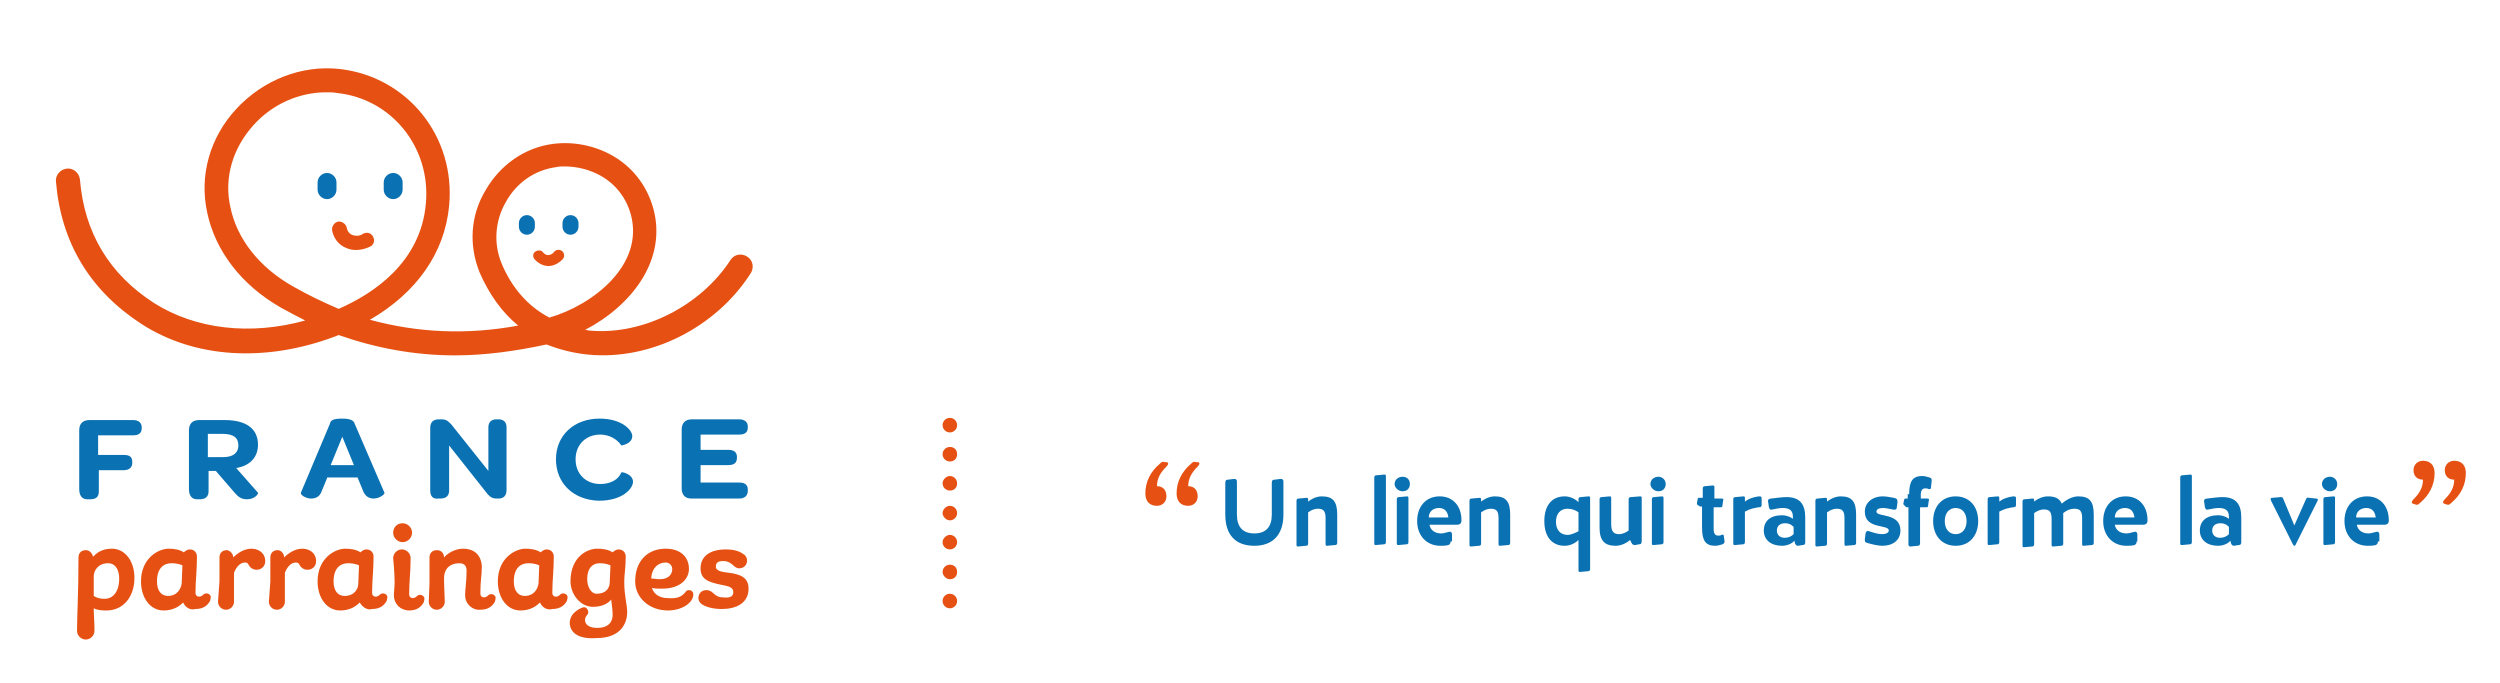 <?xml version="1.0" encoding="utf-8"?>
<!-- Generator: Adobe Illustrator 26.1.0, SVG Export Plug-In . SVG Version: 6.00 Build 0)  -->
<svg version="1.1" id="Calque_1" xmlns="http://www.w3.org/2000/svg" xmlns:xlink="http://www.w3.org/1999/xlink" x="0px" y="0px"
	 viewBox="0 0 344 94" style="enable-background:new 0 0 344 94;" xml:space="preserve">
<style type="text/css">
	.st0{fill:#E65113;}
	.st1{fill:#0A71B3;}
	.st2{fill:none;stroke:#E65113;stroke-width:2;stroke-linecap:round;stroke-linejoin:round;}
</style>
<g>
	<path class="st0" d="M160.6,63.6c0.2,0.1,0.2,0.3-0.1,0.6c-0.8,0.8-1.3,1.6-1.3,2.7c0.8,0,1.3,0.5,1.3,1.4c0,0.8-0.6,1.3-1.3,1.3
		c-1,0-1.6-0.6-1.6-1.7c0-1.6,0.7-3,2-4.1c0.3-0.3,0.4-0.3,0.7-0.2L160.6,63.6z M164.9,63.6c0.2,0.1,0.2,0.3-0.1,0.6
		c-0.8,0.8-1.3,1.6-1.3,2.7c0.8,0,1.3,0.5,1.3,1.4c0,0.8-0.6,1.3-1.3,1.3c-1,0-1.6-0.6-1.6-1.7c0-1.6,0.7-3,2-4.1
		c0.3-0.3,0.4-0.3,0.7-0.2L164.9,63.6z"/>
</g>
<g>
	<path class="st0" d="M332,69.3c-0.2-0.1-0.2-0.3,0.1-0.6c0.8-0.8,1.3-1.6,1.3-2.7c-0.8,0-1.3-0.5-1.3-1.3c0-0.8,0.6-1.3,1.3-1.3
		c1,0,1.6,0.6,1.6,1.7c0,1.6-0.7,3-2,4.1c-0.3,0.3-0.4,0.3-0.7,0.2L332,69.3z M336.3,69.3c-0.2-0.1-0.2-0.3,0.1-0.6
		c0.8-0.8,1.3-1.6,1.3-2.7c-0.8,0-1.3-0.5-1.3-1.3c0-0.8,0.6-1.3,1.3-1.3c1,0,1.6,0.6,1.6,1.7c0,1.6-0.7,3-2,4.1
		c-0.3,0.3-0.4,0.3-0.7,0.2L336.3,69.3z"/>
</g>
<g>
	<path class="st0" d="M12.9,83.7c0,1,0.1,1.7,0.1,3.1c0,0.6-0.5,1.2-1.2,1.2c-0.6,0-1.2-0.5-1.2-1.2c0-2,0.2-5.3,0.2-10.1
		c0-0.6,0.4-1,1-1c0.5,0,0.9,0.4,1,0.9c0.5-0.5,1.2-1.1,2.6-1.1c1.8,0,3.1,1.7,3.1,4c0,2.8-1.7,4.5-3.8,4.5
		C14.1,84,13.5,84,12.9,83.7 M12.9,79.3V82c0,0,0.5,0.4,1.5,0.4c1,0,2-0.8,2-2.8c0-1.3-0.6-2.1-1.5-2.1
		C13.5,77.5,12.9,78.5,12.9,79.3"/>
	<path class="st0" d="M25.2,82.9c-0.5,0.5-1.3,1.1-2.7,1.1c-1.8,0-3.1-1.7-3.1-4c0-3.2,2.4-4.5,3.8-4.5c0.7,0,1.5,0.1,2.1,0.5
		c0.2-0.2,0.5-0.4,0.8-0.4c0.6,0,1,0.4,1,1c0,2-0.2,3.2-0.2,5c0,0.3,0.2,0.5,0.5,0.5c0.2,0,0.4-0.1,0.6-0.3c0.2-0.2,0.6-0.2,0.8,0
		c0.3,0.2,0.2,0.5,0.1,0.9c-0.3,0.5-0.8,1.1-2,1.1C26.2,84,25.5,83.6,25.2,82.9 M25,80.3l0.1-2.5c0,0-0.5-0.3-1.5-0.3
		c-1,0-2,0.6-2,2.5c0,1.3,0.6,2,1.5,2C24.4,82,24.9,81,25,80.3"/>
	<path class="st0" d="M32.1,76.7c0.6-0.6,1.5-1.2,2.5-1.2c1.1,0,1.9,0.7,1.9,1.7c0,0.7-0.5,1.2-1.2,1.2c-0.5,0-0.9-0.3-1.1-0.7
		c-0.1-0.2-0.2-0.3-0.5-0.3c-0.8,0-1.3,0.9-1.5,1.4v4c0,0.6-0.5,1.1-1.1,1.1c-0.6,0-1.1-0.5-1.1-1.1l0.2-2.8v-3.3c0-0.6,0.4-1,1-1
		C31.6,75.7,32.1,76.2,32.1,76.7"/>
	<path class="st0" d="M39.1,76.7c0.6-0.6,1.5-1.2,2.5-1.2c1.1,0,1.9,0.7,1.9,1.7c0,0.7-0.5,1.2-1.2,1.2c-0.5,0-0.9-0.3-1.1-0.7
		c-0.1-0.2-0.2-0.3-0.5-0.3c-0.8,0-1.3,0.9-1.5,1.4v4c0,0.6-0.5,1.1-1.1,1.1c-0.6,0-1.1-0.5-1.1-1.1l0.2-2.8v-3.3c0-0.6,0.4-1,1-1
		C38.7,75.7,39.1,76.2,39.1,76.7"/>
	<path class="st0" d="M49.5,82.9c-0.5,0.5-1.3,1.1-2.7,1.1c-1.8,0-3.1-1.7-3.1-4c0-3.2,2.4-4.5,3.8-4.5c0.7,0,1.5,0.1,2.1,0.5
		c0.2-0.2,0.5-0.4,0.8-0.4c0.6,0,1,0.4,1,1c0,2-0.2,3.2-0.2,5c0,0.3,0.2,0.5,0.5,0.5c0.2,0,0.4-0.1,0.6-0.3c0.2-0.2,0.6-0.2,0.8,0
		c0.3,0.2,0.2,0.5,0.1,0.9c-0.3,0.5-0.8,1.1-2,1.1C50.6,84,49.9,83.6,49.5,82.9 M49.3,80.3l0.1-2.5c0,0-0.5-0.3-1.5-0.3
		c-1,0-2,0.6-2,2.5c0,1.3,0.6,2,1.5,2C48.8,82,49.3,81,49.3,80.3"/>
	<path class="st0" d="M55.4,72c0.7,0,1.3,0.6,1.3,1.3c0,0.7-0.6,1.3-1.3,1.3c-0.7,0-1.3-0.6-1.3-1.3C54.1,72.6,54.6,72,55.4,72
		 M54.2,81.9c0-0.5,0.1-1.1,0.1-1.8c0-1.3-0.2-3.3-0.2-3.3c0-0.6,0.5-1.2,1.2-1.2c0.6,0,1.2,0.5,1.2,1.2c0,2-0.2,3.2-0.2,5
		c0,0.3,0.2,0.5,0.5,0.5c0.2,0,0.4-0.1,0.6-0.3c0.2-0.2,0.6-0.2,0.8,0c0.3,0.2,0.2,0.5,0.1,0.9c-0.3,0.5-0.8,1.1-2,1.1
		C55.1,84,54.2,83.1,54.2,81.9"/>
	<path class="st0" d="M64,81.9c0-0.9,0.2-1.8,0.2-3.4c0-0.5-0.2-1-1-1c-1,0-2.1,0.5-2.1,2.1c0,1.2,0.1,2.5,0.1,3.2
		c0,0.6-0.5,1.1-1.1,1.1c-0.6,0-1.1-0.5-1.1-1.1c0-0.7,0.1-2,0.1-2.8v-3.3c0-0.6,0.4-1,1-1c0.6,0,1,0.4,1,1c0.7-0.8,1.8-1.2,2.6-1.2
		c2.3,0,2.6,1.8,2.6,2.5c0,1.2-0.2,1.8-0.2,3.7c0,0.3,0.2,0.5,0.5,0.5c0.2,0,0.4-0.1,0.6-0.3c0.2-0.2,0.6-0.2,0.8,0
		c0.3,0.2,0.2,0.5,0.1,0.9c-0.3,0.5-0.8,1.1-2,1.1C65,84,64,83.1,64,81.9"/>
	<path class="st0" d="M74.3,82.9c-0.5,0.5-1.3,1.1-2.7,1.1c-1.8,0-3.1-1.7-3.1-4c0-3.2,2.4-4.5,3.8-4.5c0.7,0,1.5,0.1,2.1,0.5
		c0.2-0.2,0.5-0.4,0.8-0.4c0.6,0,1,0.4,1,1c0,2-0.2,3.2-0.2,5c0,0.3,0.2,0.5,0.5,0.5c0.2,0,0.4-0.1,0.6-0.3c0.2-0.2,0.6-0.2,0.8,0
		c0.3,0.2,0.2,0.5,0.1,0.9c-0.3,0.5-0.8,1.1-2,1.1C75.3,84,74.6,83.6,74.3,82.9 M74.1,80.3l0.1-2.5c0,0-0.5-0.3-1.5-0.3
		c-1,0-2,0.6-2,2.5c0,1.3,0.6,2,1.5,2C73.5,82,74,81,74.1,80.3"/>
	<path class="st0" d="M78.4,85.7c0-1.1,0.9-1.7,1.5-2c0.4-0.2,0.7-0.2,0.9,0.1c0.2,0.3,0.2,0.6,0,0.8c-0.2,0.2-0.3,0.5-0.3,0.7
		c0,0.6,0.5,1.1,1.7,1.1c1.4,0,2.1-0.7,2.1-1.8c0-0.5-0.1-1.3-0.2-2.1c-0.4,0.5-1.2,1-2.5,1c-1.8,0-3.1-1.8-3.1-3.5
		c0-3.3,2.2-4.5,3.7-4.5c0.7,0,1.5,0.1,2.1,0.5c0.2-0.2,0.5-0.4,0.8-0.4c0.6,0,1,0.4,1,1c0,1.5-0.2,2.5-0.2,3.3v0.3
		c0,1.7,0.4,3.1,0.4,4c0,1.9-1.2,3.6-4.2,3.6C79.4,88,78.4,86.9,78.4,85.7 M83.9,80.1l0.1-2.3c0,0-0.5-0.3-1.5-0.3
		c-0.9,0-1.7,0.6-1.7,2.2c0,1,0.5,2,1.3,2C83.4,81.7,83.9,80.9,83.9,80.1"/>
	<path class="st0" d="M94.3,81.5c0.1-0.2,0.3-0.3,0.5-0.3c0.4,0,0.6,0.3,0.6,0.6c0,1.1-1.5,2.2-3.5,2.2c-2.6,0-4.5-1.8-4.5-4
		c0-2.8,1.7-4.5,4.2-4.5c2,0,3.2,1.1,3.2,2.8c0,1.2-1,2.7-3.7,2.7c-0.5,0-1,0-1.4-0.1c0.3,0.9,1.1,1.4,2.2,1.4
		C93.2,82.4,93.8,82.1,94.3,81.5 M89.6,79.6c0.3,0,0.7,0.1,1.2,0.1c1.2,0,1.7-0.7,1.7-1.4c0-0.5-0.4-0.9-0.9-0.9
		C90.6,77.4,89.7,78.1,89.6,79.6"/>
	<path class="st0" d="M100.9,81.5c0-0.6-0.4-0.8-1.5-1c-2-0.4-3-0.8-3-2.3c0-1.6,1.2-2.6,3.5-2.6c1.6,0,2.2,0.5,2.6,0.8
		c0.2,0.2,0.3,0.5,0.3,0.7c0,0.6-0.4,1.1-1.1,1.1c-0.8,0-0.9-1-2.2-1c-0.8,0-1,0.3-1,0.8c0,0.5,0.7,0.7,1.7,0.8
		c1.6,0.2,2.8,0.6,2.8,2.2c0,2-1.7,2.8-3.7,2.8c-1.4,0-2.5-0.4-2.9-0.8c-0.2-0.2-0.3-0.5-0.3-0.7c0-0.6,0.4-1.1,1.1-1.1
		c1,0,1,1,2.3,1C100.4,82.3,100.9,82.1,100.9,81.5"/>
	<path class="st1" d="M10.9,67.3v-8.1c0-0.9,0.5-1.4,1.4-1.4h6c0.8,0,1.2,0.4,1.2,1v0.1c0,0.7-0.4,1-1.2,1h-4.8v2.7H17
		c0.9,0,1.2,0.3,1.2,1v0.1c0,0.6-0.4,1-1.2,1h-3.4v2.9c0,0.8-0.4,1.1-1.2,1.1H12C11.3,68.7,10.9,68.2,10.9,67.3"/>
	<path class="st1" d="M35.5,67.8c0.1,0.1-0.4,0.9-1.5,0.9c-0.8,0-1.2-0.3-1.8-1l-2.5-2.9h-1v2.8c0,0.7-0.4,1.1-1.2,1.1h-0.4
		c-0.7,0-1.1-0.5-1.1-1.4v-8.1c0-0.9,0.5-1.4,1.4-1.4h3.5c3,0,4.6,1.2,4.6,3.4c0,1.7-1.1,2.9-3,3.2L35.5,67.8z M30.7,62.9
		c1.4,0,2.1-0.6,2.1-1.6c0-1.1-0.7-1.6-2.2-1.6h-2v3.2H30.7z"/>
	<path class="st1" d="M45,65.8l-0.7,1.7c-0.3,0.9-0.9,1.1-1.5,1.1c-0.7,0-1.5-0.5-1.4-0.8l4-9.5c0.1-0.5,0.5-0.7,1.7-0.7
		c1.2,0,1.6,0.3,1.7,0.7l4.1,9.5c0.1,0.2-0.7,0.8-1.5,0.8c-0.6,0-1.2-0.3-1.5-1.2l-0.7-1.7H45z M48.7,64c0,0-1.6-3.9-1.6-3.9
		L45.5,64H48.7z"/>
	<path class="st1" d="M59.2,67.5v-8.6c0-0.8,0.4-1.2,1.2-1.2h0.3c0.7,0,0.9,0.2,1.4,0.7l5.1,6.4v-6c0-0.7,0.4-1.1,1.1-1.1h0.3
		c0.7,0,1.1,0.4,1.1,1.1v8.6c0,0.8-0.4,1.2-1.1,1.2h-0.2c-0.7,0-0.9-0.2-1.3-0.6l-5.3-6.7v6.2c0,0.7-0.4,1.1-1.2,1.1h-0.3
		C59.6,68.7,59.2,68.3,59.2,67.5"/>
	<path class="st1" d="M76.5,63.2c0-3.3,2.5-5.6,6-5.6c3.1,0,4.5,1.6,4.5,2.4c0,1.1-1.5,1.3-1.5,1.3c-0.6-0.9-1.7-1.5-2.9-1.5
		c-2,0-3.4,1.4-3.4,3.4c0,2,1.4,3.4,3.4,3.4c1.4,0,2.5-0.6,2.9-1.6c0-0.1,1.6,0.2,1.6,1.3c0,0.9-1.4,2.6-4.7,2.6
		C78.9,68.8,76.5,66.5,76.5,63.2"/>
	<path class="st1" d="M93.8,67.2v-8.1c0-0.9,0.5-1.4,1.4-1.4h6.5c0.8,0,1.2,0.4,1.2,1v0.1c0,0.7-0.4,1-1.2,1h-5.3v2.1h3.8
		c0.9,0,1.2,0.4,1.2,1v0.1c0,0.7-0.4,1-1.2,1h-3.8v2.4h5.3c0.8,0,1.2,0.3,1.2,1v0.1c0,0.7-0.4,1.1-1.2,1.1h-6.6
		C94.3,68.6,93.8,68.1,93.8,67.2"/>
	<path class="st0" d="M62.6,48.9c-5.5,0-10.9-1-16-2.8c-0.2,0.1-0.3,0.1-0.5,0.2c-9.6,3.6-19.3,3-26.6-1.7C12.4,40,8.4,33.4,7.7,25
		c-0.1-0.9,0.6-1.7,1.5-1.8c0.9-0.1,1.7,0.6,1.8,1.5c0.6,7.3,4,13,10.2,17c5.7,3.6,13.2,4.5,20.8,2.4c-1.2-0.6-2.3-1.2-3.4-1.8
		c-5.4-3.1-9-7.8-10.1-13.1c-1.1-5.1,0.4-10.3,4-14.2c3.7-4,9-6.1,14.3-5.5c9.3,1.1,15.9,9.3,15,18.8c-0.6,6.5-4.5,12-10.9,15.7
		c6.6,1.8,13.4,2.1,20.4,0.8c-2.2-1.8-4-4.3-5.3-7.3c-1.5-3.7-1.3-7.8,0.8-11.3c2-3.5,5.4-5.9,9.3-6.4c5.4-0.7,11.9,2.1,13.8,8.9
		c1.9,7-2.9,13.3-9.4,16.7c0.3,0,0.5,0.1,0.8,0.1c7.2,0.6,15.1-3.4,19.2-9.7c0.5-0.8,1.5-1,2.3-0.5c0.8,0.5,1,1.5,0.5,2.3
		c-4.8,7.5-13.8,12-22.3,11.2c-2.1-0.2-4-0.7-5.8-1.4C71,48.3,66.8,48.9,62.6,48.9 M77.7,22.9c-0.4,0-0.8,0-1.2,0.1
		c-2.9,0.4-5.4,2.1-6.9,4.8c-1.5,2.6-1.7,5.7-0.6,8.4c1.4,3.4,3.7,6,6.6,7.5c5.9-1.7,13.1-7.2,11.2-14.2
		C85.4,24.6,81,22.9,77.7,22.9 M44.9,12.7c-3.7,0-7.4,1.6-10,4.5c-2.9,3.2-4.1,7.3-3.2,11.3c0.9,4.4,4,8.3,8.6,10.9
		c2.1,1.2,4.2,2.2,6.3,3.1c4.8-2.1,11.3-6.4,12-14.5c0.7-7.7-4.7-14.4-12.2-15.2C45.9,12.7,45.4,12.7,44.9,12.7"/>
	<path class="st1" d="M46.3,25.1c0-0.7-0.6-1.3-1.3-1.3c-0.7,0-1.3,0.6-1.3,1.3v1c0,0.7,0.6,1.3,1.3,1.3c0.7,0,1.3-0.6,1.3-1.3V25.1
		z"/>
	<path class="st1" d="M73.6,30.7c0-0.6-0.5-1.1-1.1-1.1c-0.6,0-1.1,0.5-1.1,1.1v0.5c0,0.6,0.5,1.1,1.1,1.1c0.6,0,1.1-0.5,1.1-1.1
		V30.7z"/>
	<path class="st1" d="M79.6,30.7c0-0.6-0.5-1.1-1.1-1.1c-0.6,0-1.1,0.5-1.1,1.1v0.5c0,0.6,0.5,1.1,1.1,1.1c0.6,0,1.1-0.5,1.1-1.1
		V30.7z"/>
	<path class="st0" d="M49,34.4c-0.5,0-1-0.1-1.4-0.3c-1-0.4-1.7-1.3-1.9-2.4c-0.1-0.5,0.3-1.1,0.8-1.2c0.5-0.1,1.1,0.3,1.2,0.8
		c0.1,0.5,0.3,0.8,0.7,1c0.5,0.2,1.1,0.2,1.5-0.1c0.5-0.3,1.1-0.2,1.4,0.3c0.3,0.5,0.2,1.1-0.3,1.4C50.4,34.2,49.7,34.4,49,34.4"/>
	<path class="st0" d="M75.5,36.6c-0.1,0-0.1,0-0.2,0c-1.1-0.1-1.7-0.9-1.8-1c-0.2-0.3-0.2-0.8,0.2-1c0.3-0.2,0.8-0.2,1,0.1
		c0,0,0.3,0.4,0.7,0.4c0.3,0,0.6-0.1,0.9-0.5c0.3-0.3,0.8-0.3,1.1,0c0.3,0.3,0.3,0.8,0,1.1C76.8,36.3,76.1,36.6,75.5,36.6"/>
	<path class="st1" d="M55.4,25.1c0-0.7-0.6-1.3-1.3-1.3c-0.7,0-1.3,0.6-1.3,1.3v1c0,0.7,0.6,1.3,1.3,1.3c0.7,0,1.3-0.6,1.3-1.3V25.1
		z"/>
</g>
<g>
	<path class="st0" d="M129.7,78.7c0-0.6,0.5-1,1-1l0,0c0.6,0,1,0.4,1,1l0,0c0,0.6-0.4,1-1,1l0,0C130.2,79.7,129.7,79.2,129.7,78.7z
		 M129.7,74.6c0-0.5,0.5-1,1-1l0,0c0.6,0,1,0.5,1,1l0,0c0,0.5-0.4,1-1,1l0,0C130.2,75.6,129.7,75.2,129.7,74.6z M129.7,70.6
		c0-0.5,0.5-1,1-1l0,0c0.6,0,1,0.5,1,1l0,0c0,0.5-0.4,1-1,1l0,0C130.2,71.6,129.7,71.1,129.7,70.6z M129.7,66.5c0-0.5,0.5-1,1-1l0,0
		c0.6,0,1,0.5,1,1l0,0c0,0.6-0.4,1-1,1l0,0C130.2,67.5,129.7,67.1,129.7,66.5z M129.7,62.5c0-0.6,0.5-1,1-1l0,0c0.6,0,1,0.4,1,1l0,0
		c0,0.6-0.4,1-1,1l0,0C130.2,63.5,129.7,63.1,129.7,62.5z"/>
</g>
<path class="st2" d="M130.7,82.7L130.7,82.7 M130.7,58.5L130.7,58.5"/>
<g>
	<path class="st1" d="M176.2,65.9c0.3,0,0.4,0.1,0.4,0.4v4.5c0,2.7-1.4,4.3-4,4.3s-4-1.5-4-4.3v-4.3c0-0.4,0.1-0.5,0.4-0.5l0.8-0.1
		c0.3,0,0.4,0.1,0.4,0.4v4.5c0,1.7,0.8,2.6,2.4,2.6s2.4-0.9,2.4-2.6v-4.3c0-0.4,0.1-0.5,0.4-0.5L176.2,65.9z"/>
	<path class="st1" d="M179.9,69.1c0.6-0.5,1.3-0.8,2-0.8c1.5,0,2.1,0.7,2.1,2.5v3.9c0,0.2-0.1,0.3-0.3,0.3l-1.1,0.1
		c-0.2,0-0.2-0.1-0.2-0.3v-3.5c0-1-0.3-1.3-1.1-1.3c-0.4,0-0.9,0.2-1.3,0.5v4.3c0,0.2-0.1,0.3-0.3,0.3l-1.1,0.1
		c-0.2,0-0.2-0.1-0.2-0.3v-6c0-0.2,0.1-0.3,0.3-0.3l1.1-0.1c0.2,0,0.2,0.1,0.2,0.3V69.1z"/>
	<path class="st1" d="M190.5,65.3c0.2,0,0.2,0.1,0.2,0.3v9c0,0.2-0.1,0.3-0.3,0.3l-1.1,0.1c-0.2,0-0.2-0.1-0.2-0.3v-9
		c0-0.2,0.1-0.3,0.3-0.3L190.5,65.3z"/>
	<path class="st1" d="M194,66.6c0,0.6-0.4,1-1,1c-0.6,0-1.1-0.5-1.1-1c0-0.6,0.5-1,1.1-1C193.6,65.6,194,66,194,66.6z M193.6,68.3
		c0.2,0,0.2,0.1,0.2,0.3v6c0,0.2-0.1,0.3-0.3,0.3l-1.1,0.1c-0.2,0-0.2-0.1-0.2-0.3v-6c0-0.2,0.1-0.3,0.3-0.3L193.6,68.3z"/>
	<path class="st1" d="M199.6,74.5c0,0.3-0.1,0.4-0.3,0.5c-0.4,0.1-0.8,0.1-1.1,0.1c-1.9,0-3.2-1.4-3.2-3.4s1.2-3.4,3.1-3.4
		c1.8,0,3,1.3,3,3.3c0,0.4-0.2,0.6-0.6,0.6h-3.8c0.1,0.7,0.7,1.2,1.6,1.2c0.3,0,0.6-0.1,1-0.2c0.3-0.1,0.5,0,0.5,0.4V74.5z
		 M199.3,71.2c-0.1-0.8-0.5-1.3-1.3-1.3c-0.8,0-1.4,0.5-1.4,1.3H199.3z"/>
	<path class="st1" d="M203.7,69.1c0.6-0.5,1.3-0.8,2-0.8c1.5,0,2.1,0.7,2.1,2.5v3.9c0,0.2-0.1,0.3-0.3,0.3l-1.1,0.1
		c-0.2,0-0.2-0.1-0.2-0.3v-3.5c0-1-0.3-1.3-1.1-1.3c-0.4,0-0.9,0.2-1.3,0.5v4.3c0,0.2-0.1,0.3-0.3,0.3l-1.1,0.1
		c-0.2,0-0.2-0.1-0.2-0.3v-6c0-0.2,0.1-0.3,0.3-0.3l1.1-0.1c0.2,0,0.2,0.1,0.2,0.3V69.1z"/>
	<path class="st1" d="M218.6,68.3c0.2,0,0.2,0.1,0.2,0.3v9.7c0,0.2-0.1,0.3-0.3,0.3l-1.1,0.1c-0.2,0-0.2-0.1-0.2-0.3v-4.1
		c-0.4,0.4-1.1,0.8-1.9,0.8c-1.8,0-2.8-1.3-2.8-3.4s1-3.4,2.8-3.4c0.8,0,1.5,0.4,1.9,0.8v-0.4c0-0.2,0.1-0.3,0.3-0.3L218.6,68.3z
		 M217.2,70.5c-0.4-0.3-0.9-0.5-1.5-0.5c-1,0-1.6,0.7-1.6,1.8c0,1.1,0.6,1.8,1.6,1.8c0.5,0,1.1-0.3,1.5-0.5V70.5z"/>
	<path class="st1" d="M225.7,68.3c0.2,0,0.2,0.1,0.2,0.3v5.8c0,0.4-0.1,0.5-0.4,0.5l-0.5,0.1c-0.3,0-0.4-0.1-0.5-0.3l-0.2-0.4
		c-0.6,0.5-1.3,0.8-2,0.8c-1.5,0-2.2-0.7-2.2-2.5v-3.9c0-0.2,0.1-0.3,0.3-0.3l1.1-0.1c0.2,0,0.2,0.1,0.2,0.3v3.5
		c0,1,0.3,1.4,1.1,1.4c0.4,0,0.9-0.2,1.3-0.5v-4.3c0-0.2,0.1-0.3,0.3-0.3L225.7,68.3z"/>
	<path class="st1" d="M229.2,66.6c0,0.6-0.4,1-1,1c-0.6,0-1.1-0.5-1.1-1c0-0.6,0.5-1,1.1-1C228.7,65.6,229.2,66,229.2,66.6z
		 M228.7,68.3c0.2,0,0.2,0.1,0.2,0.3v6c0,0.2-0.1,0.3-0.3,0.3l-1.1,0.1c-0.2,0-0.2-0.1-0.2-0.3v-6c0-0.2,0.1-0.3,0.3-0.3L228.7,68.3
		z"/>
	<path class="st1" d="M237.3,74.5c0,0.2-0.1,0.3-0.3,0.4c-0.3,0.1-0.7,0.2-1,0.2c-1.3,0-1.8-0.7-1.8-2.5v-2.9H234
		c-0.1,0-0.1,0-0.2-0.1l-0.2-0.1c-0.1-0.1-0.1-0.1-0.1-0.3l0.1-0.5c0-0.2,0.1-0.2,0.3-0.2h0.4v-1.3c0-0.2,0.1-0.3,0.3-0.3l1.1-0.1
		c0.2,0,0.2,0.1,0.2,0.3v1.5h1c0.2,0,0.3,0.1,0.2,0.3l-0.1,0.7c0,0.2-0.1,0.2-0.3,0.2h-0.9v3c0,0.6,0.2,0.9,0.6,0.9
		c0.2,0,0.3,0,0.5-0.1c0.2-0.1,0.3,0,0.3,0.2L237.3,74.5z"/>
	<path class="st1" d="M240,69.1c0.6-0.5,1.3-0.7,2-0.8c0.3,0,0.4,0,0.4,0.3v0.9c0,0.2-0.1,0.3-0.4,0.3c-0.6,0.1-1.2,0.2-1.9,0.6v4.2
		c0,0.2-0.1,0.3-0.3,0.3l-1.1,0.1c-0.2,0-0.2-0.1-0.2-0.3v-6c0-0.2,0.1-0.3,0.3-0.3l1.1-0.1c0.2,0,0.2,0.1,0.2,0.3V69.1z"/>
	<path class="st1" d="M243.3,69.1c-0.1-0.3,0.1-0.5,0.4-0.5c0.8-0.1,1.6-0.2,2.1-0.2c1.8,0,2.6,0.9,2.6,2.8v3.4
		c0,0.3-0.1,0.4-0.4,0.4l-0.6,0.1c-0.2,0-0.3-0.1-0.4-0.3l-0.1-0.4c-0.3,0.4-1,0.7-1.7,0.7c-1.5,0-2.5-0.8-2.5-2.1
		c0-1.3,0.9-2.1,2.5-2.1c0.7,0,1.3,0.3,1.5,0.5v-0.3c0-0.8-0.4-1.2-1.4-1.2c-0.4,0-0.9,0.1-1.4,0.2c-0.3,0.1-0.4,0-0.5-0.3
		L243.3,69.1z M246.8,72.5c-0.4-0.4-0.7-0.5-1.2-0.5c-0.7,0-1.1,0.4-1.1,1c0,0.6,0.4,1,1.1,1c0.5,0,0.9-0.2,1.2-0.5V72.5z"/>
	<path class="st1" d="M251.3,69.1c0.6-0.5,1.3-0.8,2-0.8c1.5,0,2.1,0.7,2.1,2.5v3.9c0,0.2-0.1,0.3-0.3,0.3l-1.1,0.1
		c-0.2,0-0.2-0.1-0.2-0.3v-3.5c0-1-0.3-1.3-1.1-1.3c-0.4,0-0.9,0.2-1.3,0.5v4.3c0,0.2-0.1,0.3-0.3,0.3l-1.1,0.1
		c-0.2,0-0.2-0.1-0.2-0.3v-6c0-0.2,0.1-0.3,0.3-0.3l1.1-0.1c0.2,0,0.2,0.1,0.2,0.3V69.1z"/>
	<path class="st1" d="M256.7,73.4c0.1-0.3,0.2-0.4,0.5-0.3c0.6,0.2,1.2,0.4,1.8,0.4c0.5,0,0.9-0.2,0.9-0.5c0-0.9-3.3-0.1-3.3-2.6
		c0-1.2,1-2.1,2.5-2.1c0.4,0,0.9,0.1,1.5,0.2c0.4,0.1,0.5,0.2,0.5,0.6l-0.1,0.7c0,0.3-0.2,0.4-0.6,0.3c-0.5-0.1-0.9-0.2-1.3-0.2
		c-0.6,0-0.9,0.2-0.9,0.5c0,0.8,3.3,0.1,3.3,2.6c0,1.3-1,2.1-2.5,2.1c-0.6,0-1.4-0.2-2.1-0.4c-0.3-0.1-0.3-0.2-0.3-0.5L256.7,73.4z"
		/>
	<path class="st1" d="M262.7,68c0-1.8,0.5-2.5,1.8-2.5c0.3,0,0.7,0.1,1,0.2c0.3,0.1,0.3,0.2,0.3,0.5l-0.1,0.9c0,0.2-0.1,0.2-0.3,0.2
		c-0.2-0.1-0.3-0.1-0.5-0.1c-0.4,0-0.6,0.3-0.6,0.9v0.5h0.9c0.2,0,0.3,0.1,0.2,0.3l-0.1,0.7c0,0.2-0.1,0.2-0.3,0.2h-0.8v4.9
		c0,0.3-0.1,0.4-0.3,0.4l-1,0.1c-0.2,0-0.3-0.1-0.3-0.3v-5.1h-0.2c-0.1,0-0.1,0-0.2-0.1l-0.2-0.2c-0.1-0.1-0.1-0.1-0.1-0.2l0.1-0.5
		c0-0.1,0.1-0.2,0.2-0.2h0.3V68z"/>
	<path class="st1" d="M269.1,68.3c1.9,0,3.1,1.4,3.1,3.4s-1.2,3.4-3.1,3.4c-1.9,0-3.1-1.4-3.1-3.4S267.2,68.3,269.1,68.3z
		 M269.1,69.9c-0.9,0-1.5,0.7-1.5,1.8s0.6,1.8,1.5,1.8s1.5-0.7,1.5-1.8S270,69.9,269.1,69.9z"/>
	<path class="st1" d="M275,69.1c0.6-0.5,1.3-0.7,2-0.8c0.3,0,0.4,0,0.4,0.3v0.9c0,0.2-0.1,0.3-0.4,0.3c-0.6,0.1-1.2,0.2-1.9,0.6v4.2
		c0,0.2-0.1,0.3-0.3,0.3l-1.1,0.1c-0.2,0-0.2-0.1-0.2-0.3v-6c0-0.2,0.1-0.3,0.3-0.3l1.1-0.1c0.2,0,0.2,0.1,0.2,0.3V69.1z"/>
	<path class="st1" d="M279.8,69.1c0.6-0.5,1.3-0.8,2-0.8c1,0,1.6,0.3,1.9,1c0.7-0.6,1.5-1,2.3-1c1.5,0,2.1,0.7,2.1,2.5v3.9
		c0,0.2-0.1,0.3-0.3,0.3l-1.1,0.1c-0.2,0-0.2-0.1-0.2-0.3v-3.5c0-1-0.3-1.3-1.1-1.3c-0.5,0-1,0.2-1.5,0.6v0.7v3.5
		c0,0.2-0.1,0.3-0.3,0.3l-1.1,0.1c-0.2,0-0.2-0.1-0.2-0.3v-3.5c0-1-0.3-1.3-1.1-1.3c-0.4,0-0.9,0.2-1.3,0.5v4.3
		c0,0.2-0.1,0.3-0.3,0.3l-1.1,0.1c-0.2,0-0.2-0.1-0.2-0.3v-6c0-0.2,0.1-0.3,0.3-0.3l1.1-0.1c0.2,0,0.2,0.1,0.2,0.3V69.1z"/>
	<path class="st1" d="M294,74.5c0,0.3-0.1,0.4-0.3,0.5c-0.4,0.1-0.8,0.1-1.1,0.1c-1.9,0-3.2-1.4-3.2-3.4s1.2-3.4,3.1-3.4
		c1.8,0,3,1.3,3,3.3c0,0.4-0.2,0.6-0.6,0.6H291c0.1,0.7,0.7,1.2,1.6,1.2c0.3,0,0.6-0.1,1-0.2c0.3-0.1,0.5,0,0.5,0.4V74.5z
		 M293.7,71.2c-0.1-0.8-0.5-1.3-1.3-1.3c-0.8,0-1.4,0.5-1.4,1.3H293.7z"/>
	<path class="st1" d="M301.4,65.3c0.2,0,0.2,0.1,0.2,0.3v9c0,0.2-0.1,0.3-0.3,0.3l-1.1,0.1c-0.2,0-0.2-0.1-0.2-0.3v-9
		c0-0.2,0.1-0.3,0.3-0.3L301.4,65.3z"/>
	<path class="st1" d="M303.3,69.1c-0.1-0.3,0.1-0.5,0.4-0.5c0.8-0.1,1.6-0.2,2.1-0.2c1.8,0,2.6,0.9,2.6,2.8v3.4
		c0,0.3-0.1,0.4-0.4,0.4l-0.6,0.1c-0.2,0-0.3-0.1-0.4-0.3l-0.1-0.4c-0.3,0.4-1,0.7-1.7,0.7c-1.5,0-2.5-0.8-2.5-2.1
		c0-1.3,0.9-2.1,2.5-2.1c0.7,0,1.3,0.3,1.5,0.5v-0.3c0-0.8-0.4-1.2-1.4-1.2c-0.4,0-0.9,0.1-1.4,0.2c-0.3,0.1-0.4,0-0.5-0.3
		L303.3,69.1z M306.7,72.5c-0.4-0.4-0.7-0.5-1.2-0.5c-0.7,0-1.1,0.4-1.1,1c0,0.6,0.4,1,1.1,1c0.5,0,0.9-0.2,1.2-0.5V72.5z"/>
	<path class="st1" d="M315.9,74.9c-0.1,0.2-0.1,0.2-0.2,0.2s-0.1-0.1-0.2-0.2l-3-6c-0.1-0.3-0.1-0.4,0.2-0.4l1.1-0.1
		c0.2,0,0.3,0,0.4,0.3l1.5,3.6l1.6-3.6c0.1-0.2,0.2-0.3,0.4-0.2l1,0.1c0.2,0,0.3,0.1,0.2,0.3L315.9,74.9z"/>
	<path class="st1" d="M321.6,66.6c0,0.6-0.4,1-1,1c-0.6,0-1.1-0.5-1.1-1c0-0.6,0.5-1,1.1-1C321.1,65.6,321.6,66,321.6,66.6z
		 M321.1,68.3c0.2,0,0.2,0.1,0.2,0.3v6c0,0.2-0.1,0.3-0.3,0.3l-1.1,0.1c-0.2,0-0.2-0.1-0.2-0.3v-6c0-0.2,0.1-0.3,0.3-0.3L321.1,68.3
		z"/>
	<path class="st1" d="M327.2,74.5c0,0.3-0.1,0.4-0.3,0.5c-0.4,0.1-0.8,0.1-1.1,0.1c-1.9,0-3.2-1.4-3.2-3.4s1.2-3.4,3.1-3.4
		c1.8,0,3,1.3,3,3.3c0,0.4-0.2,0.6-0.6,0.6h-3.8c0.1,0.7,0.7,1.2,1.6,1.2c0.3,0,0.6-0.1,1-0.2c0.3-0.1,0.5,0,0.5,0.4V74.5z
		 M326.9,71.2c-0.1-0.8-0.5-1.3-1.3-1.3c-0.8,0-1.4,0.5-1.4,1.3H326.9z"/>
</g>
</svg>

